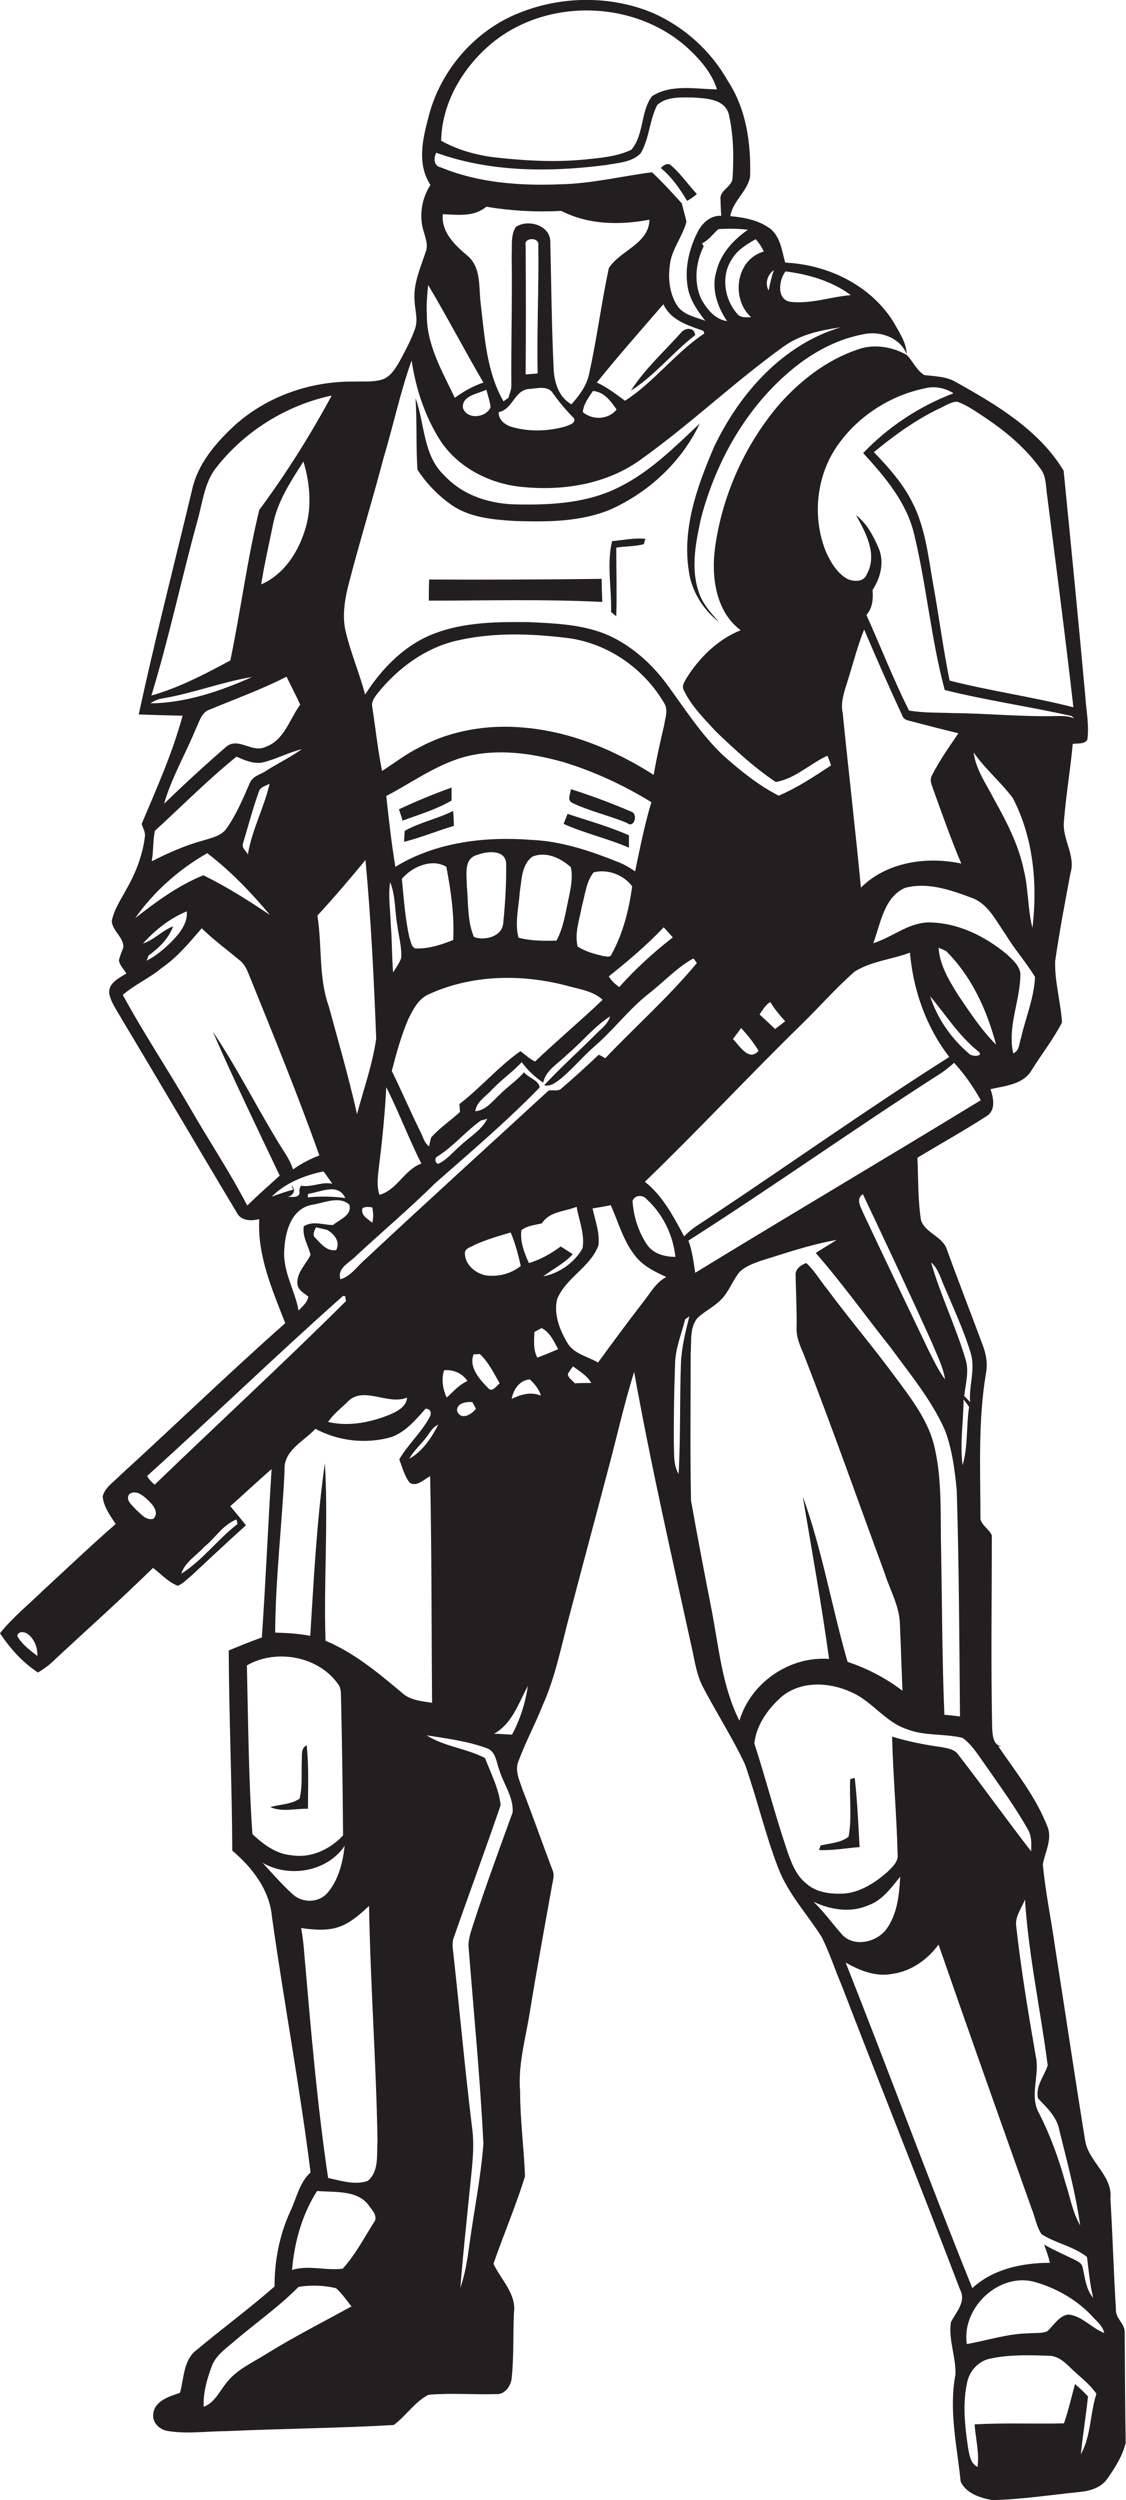 <?xml version="1.0" encoding="utf-8"?>
<!-- Generator: Adobe Illustrator 19.2.0, SVG Export Plug-In . SVG Version: 6.00 Build 0)  -->
<svg version="1.1" id="Layer_1" xmlns="http://www.w3.org/2000/svg" xmlns:xlink="http://www.w3.org/1999/xlink" x="0px" y="0px"
	 viewBox="0 0 346.6 769.2" enable-background="new 0 0 346.6 769.2" xml:space="preserve">
<g>
	<path fill="#231F20" d="M346.2,717.6c0.1-2.7-2.9-4.3-2.7-7.1c-0.7-11.3-1-22.7-1.7-34c0.8-7.2-6.8-11.3-7.8-18.1
		c-3.2-19.7-6.1-39.4-9.2-59.1c-1.2-8.6-3-17.1-3.8-25.7c0.7-3.9,3.1-7.9,1.3-11.9c-3.5-8.9-9.6-16.5-15-24.4c0.2,0,0.6,0,0.9,0
		c-2.6-0.4-2.7-3.8-2.8-5.8c-0.4-19.7-0.1-39.4-0.1-59.1c-0.8-1.9-3-3-3.5-5c0-15-0.8-30,1.7-44.9c0.6-3,0-6.1-1.1-8.9
		c-3.6-9.7-7.4-19.4-10.9-29.1c-1.3-4.1-6.7-5.1-8-9.1c-1-6.4-0.8-12.8-1.1-19.2c7.1-4.3,14.3-8.3,21.3-12.8
		c2.9-1.8,2.1-5.6,1.2-8.3c4.4-1,9.9-1.4,12.5-5.6c3.1-5,6.8-9.7,9.5-14.9c-0.4-6.4-2.3-12.6-2.1-18.9c1.3-9,3-18,4.7-27
		c1.7-5.5-2.6-10.5-2-16c0.6-8,2-15.9,2.7-23.8c1.5-0.3,3.5,0.2,4.5-1.3c0.6-4.4-0.3-8.7-0.6-13.1c-2.1-23.2-4.4-46.5-6.7-69.7
		c-7.5-12.4-20.5-20.2-32.9-27.1c-3-1.9-6.6-1.9-10-2.3c-2.4-1.5-3.5-4.3-5.4-6.2c-4.6-2.6-10.3-3.5-15.3-1.6
		c-9.4,3.2-17.6,9.6-24.1,17c-10.5,12.4-17.4,27.9-19.6,43.9c-1.2,8.9,0.2,19.7,7.9,25.4c-7,2.8-12.6,8.3-16.6,14.6
		c-0.6,1.1-1.7,2.5-0.9,3.9c2.4,5,6.5,9,10.2,13c5.7,5.4,11.5,10.8,18.1,15.2c5.9-1,10.5-5.6,15.9-8.1c0.4,1,0.8,2,1.1,3
		c-5.2,3.4-10.4,6.9-16.1,9.3c-6.3-3.2-11.8-7.7-17-12.3c-6.8-6.4-11.8-14.3-17.3-21.8c-4.6-6.3-10.7-11.8-17.8-15.1
		c-7.8-3.5-16.5-3.8-24.9-4.2c-9.6-0.1-19.6,0-28.7,3.4c-9.2,3.4-16.4,10.7-21.6,18.9c-1.7-6.4-4.3-12.5-5.9-19
		c-1.2-4.7-0.5-9.5,0.6-14.1c3.4-13.3,7.5-26.5,11-39.8c3-10,5.1-20.1,8.6-29.9c1.3,8.7,4.1,17.2,8.8,24.6
		c5.5,8.4,15.2,13.3,25,14.3c12.5,1.3,25.8-0.7,36.3-8.1c15.4-10.9,29-24,44.3-35c5.2-3.8,11.5-5.1,17.7-6
		c-17.9,5.3-31.2,20.4-39,36.8c-5.1,11.9-9.8,24.8-7.8,38c0.8,6.3,4.4,12,9.3,15.9c-2.5-2.9-5.2-5.8-6.3-9.5
		c-2.4-7.3-0.8-15.2,0.8-22.5c4.6-17.5,14-34.2,28.1-45.8c6.5-5.4,14.3-9.5,22.6-10.9c4.9-0.8,10.7,1.4,12.6,6.3
		c-0.1-3.7-2.4-6.9-4.1-10c-7.1-11.3-20.2-17.6-33.3-18.2c-1-3.5-1.4-7.6-4.3-10.2c-3.5-2.8-8.2-3.7-12.6-4.1
		c0.8-4.7,5.2-7.5,6.1-12.1c0.3-10.1-1.1-20.7-6.8-29.4c-5.2-9.3-13.4-16.7-23.1-21C188.1-1.4,173-1.3,160,3.9
		c-13.9,5.4-24.7,18-28.2,32.5c-1.8,6.7-3.4,14.3,0.7,20.5c-2.8,4.3-3.6,9.8-2,14.6c0.5,1.9,1.3,3.8,0.6,5.8
		c-1.6,4.9-3.9,9.8-3.5,15.1c0.1,3,1.2,6,0.1,8.9c-1.2,3.4-2.9,6.5-4.6,9.7c-1.4,2.4-3,5.2-5.9,5.9c-2.8,0.7-5.7,0.4-8.5,0.5
		c-13.3-0.1-26.7,4.6-36.6,13.6c-5.8,5.4-11.3,11.8-13,19.8c-5.5,23-11.4,45.9-16.4,69c4.5,0.2,9,0.3,13.5,0.4
		c-3.1,11.5-8,22.4-12.6,33.3c0.4,1.3,1.2,2.5,1,3.9c-0.7,5.7-2.8,11.2-5.7,16.2c-1.7,3.2-3.8,6.2-4.5,9.8c0.2,3,3.5,4.8,3.6,7.9
		c-0.4,1.4-1.1,2.7-1.4,4.2c0.3,1.6,1.5,2.7,2.3,4c-2.2,1.4-5.5,2.9-5.3,6c0.5,3,2.5,5.5,3.9,8.1c11.9,19.8,23.5,39.7,35.4,59.5
		c1.3,2.6,4.4,2.6,6.9,2c-0.6,11.3,4,21.7,8,32C70.5,422.4,54,438.4,37,453.9c-1.9,2-4.7,3.7-5.4,6.5c0.3,3.2,2.3,5.9,4,8.5
		c-7.6,6.6-14.8,13.5-22.2,20.3c-4.5,4.4-9.5,8.4-13.4,13.3c3.1,4.7,7,9,11.7,12.1c1.4-0.9,2.8-1.8,4-2.9
		c10.5-9.8,21.2-19.3,31.4-29.3c2.5,1.9,4.6,4.3,7.6,5.5c1.6-0.6,2.8-2,4.1-3c5.6-5.2,11.2-10.5,16.9-15.6c-1.5-2-3.2-3.9-4.8-5.9
		c4.3-3.8,8.4-7.7,12.7-11.4c-1.1,17.3-1.8,34.5-3,51.8c-3.4,1.2-6.8,2.6-10.2,4c0.1,20.5,1,41.1,1.1,61.6
		c6.1,5.1,11.5,12.1,12.2,20.3c3.7,26.3,8.6,52.4,11.9,78.7c-3.5,3.1-4.3,8-6.3,12.1c-3.3,7.2-4.8,15.1-4.8,23
		c-8,7-16.6,13.3-24.8,20.2c-3.3,3.3-3.1,8.3-4.3,12.5c-3.2,1.1-7.7,2.4-8.2,6.3c-0.5,2.9,2,5.2,4.8,5.5c5.8,0.9,11.8,0,17.6,0
		c17.2-0.8,34.5-0.9,51.6-1.9c3.8-2.8,6.4-7.1,10.7-9.3c6.9-0.6,13.8,0,20.7-0.2c2.7,0.3,4.7-2.5,4.9-4.9c0.7-6.7,0.4-13.4,0.7-20.1
		c0.8-5.9-4-10.2-6.3-15.1c3.1-9,6.9-17.8,9.7-26.9c-0.3-8.6-1.5-17.3-1.5-26c-0.7-8.4,1.7-16.4,3-24.6c2.1-13,4.5-25.9,6.8-38.8
		c0.3-1.7,0.9-3.4,0.1-5c-3.1-8.2-6-16.5-9.2-24.7c-0.9-2.8-2.5-5.9-1.1-8.9c2.1-5.7,5-11,7.2-16.6c4.1-9,5.9-18.8,8.5-28.4
		c3.8-14.5,7.7-28.9,11.5-43.4c2.8-10.3,5.1-20.9,8.3-31.1c5.2,29,11.8,57.7,18.1,86.5c0.7,3.4,1.3,6.9,2.9,10.1
		c4.2,8.1,9.2,15.8,13.1,24.1c3.7,10.5,6.2,21.4,10.2,31.8c3,8,9,14.3,13.5,21.5c2.4,4.8,4,9.9,6.1,14.8
		c12,31.2,24.5,62.3,36.4,93.5c2,3.8-1.2,6.9-2.8,10.1c-0.8,5.4,1.6,10.7,1.4,16.1c-2.1,11,0.5,22,1.6,32.9c1.6,3.6,6.1,5.1,9.8,5.7
		c9-0.2,18-1.6,26.9-2.5c3.1-0.3,6.5-1.3,8.4-4c2.4-3.4,4.7-7,5.7-11.1C346.3,740.3,346.3,728.9,346.2,717.6z M142.5,125.5
		c-0.4-3.8,4.6-4.3,7.2-5.6c0.5,1.8,1.1,3.6,1.3,5.4C149.6,128.6,143.7,129.2,142.5,125.5z M165.5,114.9c-1.2,0.1-2.5,0.2-3.7,0.3
		c0.1-13.2,0.1-26.5,0-39.7c-0.7-2.5,4.3-2.6,3.9-0.1C165.9,88.5,165.2,101.7,165.5,114.9z M158.8,69.8c-1.7,2.6-1.1,5.9-1.3,8.8
		c0.2,13.4-0.2,26.7-0.1,40.1c0,1.3-0.6,2.5-0.9,3.7c-0.4,0.3-1.2,0.8-1.5,1.1c-5.2-9-5.8-19.7-7-29.8c-0.7-5.1,0.3-11.4-4.2-15.1
		c-3.9-3.3-8-7.2-7.5-12.7c4.6,0.2,9.6,0.9,13.4-2.3c7.6,1.3,15.4,1.7,23.1,1.3c8.4,4.3,18,4.4,27.1,2.7c-0.1,7.4-9.1,9.5-12.5,14.9
		c-2.3,10.8-3.7,21.9-6.1,32.7c-0.8,3.6-3,6.5-5.4,9.2c-4.1-2.3-5.4-7.1-5.5-11.5c-0.6-12.7-0.7-25.5-1-38.2
		C169.6,69.3,162.6,67.3,158.8,69.8z M174.1,131.2c-5.3,1.5-11.1,1.7-16.4,0.2c-2.2-0.6-4.3-2.2-4.2-4.6c4.3-0.8,4.8-6.6,9.1-7.1
		c2.5-0.1,6-1.3,7.6,1.3c2,2.8,4.1,5.3,6.5,7.7C177.3,130.3,175.2,130.7,174.1,131.2z M179.4,126.8c0.2-2.5,1.8-4.5,3.1-6.5
		c3.4,0.2,5.5,3.1,7.3,5.7C187.2,129.2,182.4,129.3,179.4,126.8z M192.4,123.3c-2.8-2-5.5-4.2-8.7-5.6c6.6-8.2,13.6-16.1,20.5-24.1
		c2.3,5,7.6,6.5,12.3,8.2l0.3,0.8C207.9,108.5,201.4,117.5,192.4,123.3z M241.8,83.5c7.1,0.9,14.3,3,20.1,7.3
		c-6.1,0.5-12,2.7-18.2,2.1C239,92.6,239.6,86.3,241.8,83.5z M238.2,83.1c-0.7,2.1-1.2,4.2-1.6,6.3
		C235.4,87.2,236.2,84.6,238.2,83.1z M235.1,77.4c-8.6,2.4-10.2,14.5-3.9,20.2c-1.5,0-3.4,0.3-4.4-1.2c-3.8-4.4-4.9-11.5-1.6-16.5
		c1.6-2.9,4.6-4.7,7.4-6.3C233.6,74.7,234.5,76,235.1,77.4z M230.2,70.7c-4.5,3.1-8.4,7.4-9.7,12.8c-1.6,5.3,0.3,10.9,3.3,15.3
		c-3.7-0.5-6.2-3.7-7.9-6.7c-2.4-5.1-1.8-11.3,0.7-16.3c-0.1-0.2-0.4-0.7-0.5-0.9c2-1,3.4-2.9,5-4.4
		C224.1,70.3,227.2,70.3,230.2,70.7z M150.8,13.8c16.9-14.5,44.3-14,60.8,0.9c3.9,3.6,7.5,7.7,9.1,12.8c-6.6-0.1-14.1-1.7-20,2.1
		c-3.6,4.8-2.4,11.9-6.4,16.5c-4.5,2.1-9.6,2.5-14.5,3c-9.5,0.9-19.1,0.3-28.5-0.8c-5.4-0.8-10.7-2.3-15.5-5
		C136,31.8,142.3,21.1,150.8,13.8z M134.3,47c16.6,6,34.8,6,52.1,3.8c3.7-0.7,8-0.8,10.8-3.6c2.7-4.6,2.7-10.2,5.1-14.9
		c3-2.7,7.4-2.3,11.2-2.3c3.9,0.3,9.4,0.4,10.8,5c1.5,6.4,1.6,13.1,1.2,19.7c-0.1,2.9-4.2,3.8-3.7,6.8c0,1.6,0.1,3.3,0.2,4.9
		c-3.1-0.2-5.6,2-7,4.5c-3,5.6-4.5,12.3-3.1,18.5c0.9,3.5,3,6.5,5.2,9.3c-3.1-1.2-6.9-1.8-8.8-4.9c-2.2-3.6-2.7-8.1-2.1-12.3
		c0.5-4.8,3.9-8.6,5.1-13.3c-0.4-1.9-1-3.7-1.4-5.6c-3-3.3-6-6.6-9.2-9.6c-9.4,1.2-18.6,3.5-28.1,3.7c-12.5,0.5-25.3-0.4-36.9-5.2
		C133.5,51.1,133.4,48.6,134.3,47z M131.8,87.7c5.9,9.9,11.2,20.1,17,30c-3.2,1.1-6.1,2.7-8.8,4.7c-3.9-8.2-8.8-16.5-8.6-25.8
		C131.2,93.6,131.5,90.6,131.8,87.7z M5.3,503.3c0.3-1.5,2.2-1.3,3.2-0.6c2.1,1.6,3.1,4.2,3,6.8C9.2,507.7,6.7,505.9,5.3,503.3z
		 M322.5,635.5c-1.1,3.3-3.8,6.3-3,10.1c2.8,2.9,5.9,5.8,6.6,9.9c2.4,9.7,5,19.3,6.4,29.2c-2.4-4.1-3.1-8.8-4.6-13.3
		c-2-7.3-4.6-14.4-8-21.1c-3.2-5.5,0.3-11.9-1.1-17.8c-2.3-13.3-4.5-26.5-6-39.9c-0.4-3,1.7-5.5,2.7-8.2
		C316.6,601.6,320.3,618.4,322.5,635.5z M290.5,395.4c2.9,6.9,6.1,13.7,8.3,20.9c1.5,5-0.6,10-0.2,15.1c-0.6-0.7-1.2-1.3-1.8-1.9
		c0.4-3.7,1.6-7.6,0.4-11.3c-3-10.1-7.7-19.7-10.6-29.8C288.7,390.2,289.4,392.9,290.5,395.4z M298.3,432.9
		c-0.9,5.9-0.3,12.1-2,17.9c-0.9-6.7,0.3-13.5,0.3-20.2C297.2,431.3,297.8,432.1,298.3,432.9z M286.9,413.2c1.5,3.7,3.4,7.3,4,11.2
		c-2.1-2.8-3.5-5.9-5.1-9c-6.7-14-13.4-28-20-42c-0.8-2-2.5-4.4-0.2-6C272.8,382.6,280,397.9,286.9,413.2z M214,391.6
		c-0.5-3.3-0.9-6.7-2.1-9.9c25.9-16.5,50.9-34.3,76.8-50.9c1.8-1.1,3.4-2.4,5-3.8c3.2,3.5,5.9,7.4,8.2,11.5
		C272.6,356.4,243.1,373.8,214,391.6z M286.3,306.5c4.8,5.7,8.8,12.1,14.6,16.8c2.5,1.8-2,2-2.8,0.7
		C292.7,319.4,288.5,313.3,286.3,306.5z M294.9,306.1c-2.8-4.5-5.6-9.1-6-14.5c0.6,0.2,1.7,0.7,2.3,1c7.9,7.8,12.6,18.2,15.4,28.8
		C302,316.8,298.5,311.4,294.9,306.1z M314.3,319.3c-0.6,1.7-0.5,4-2.4,4.8c-1.9-8.2,2.2-16.3,2.2-24.5c-0.3-2.6-2.5-4.4-4.3-6.1
		c-6.8-5.6-15.2-9.7-24.1-9.7c-6.3,0.2-11.1,4.6-16.9,6.4c2.3-6,3.2-14,9.7-17c6.9-1.9,14.1,0.6,20.5,3c5.2,1.8,7.6,7.2,10.6,11.4
		c2.7,4.5,6.3,8.5,9,13C318.3,307.1,315.7,313.1,314.3,319.3z M287.2,242.7c2.8,7.7,5.5,15.5,8.7,23c-10.6-2.3-23-0.5-30.9,7.4
		c-1.7-17.9-3.8-35.8-5.6-53.7c-0.8-3.6,0.7-7.1,1.7-10.5c1.6-5.1,2.9-10.3,4.9-15.2c3.8,8.9,7.7,17.8,11.8,26.6
		c0.5,1.4,2.2,1.4,3.4,1.8c4.6,1.2,9.2,2.4,13.8,3.5c-2.9,4.3-5.9,8.5-8.2,13.1C286.1,240.1,286.8,241.5,287.2,242.7z M317.8,285.5
		c-1.5-5.9-1.2-12.1-2.7-18c-1.6-7.6-5.2-14.6-9-21.4c-2.4-4.7-5.7-9.2-6.4-14.6c3.5,5.1,8.4,9.1,12.1,14.1
		C318.1,257.8,319.4,271.9,317.8,285.5z M294.7,123.6c3.3,1.2,6.1,3.3,9,5.2c6.2,4.2,12,9.1,16.5,15.3c1.7,2.1,1.7,4.8,2,7.4
		c2.8,22,5.7,44.1,8.2,66.1c-12.6-3.2-25.5-5-38.1-8.2c-2-9.9-3.3-20-5.1-29.9c-1.5-8.5-2.4-17.3-6.4-25
		c-2.9-5.8-7.3-10.7-11.8-15.4c6.2-5.1,12.7-9.8,19.9-13.3C290.8,125,292.6,123.6,294.7,123.6z M254.3,169.9
		c-4.2-10.2-3.2-22.5,2.8-31.8c6.2-9.5,16.4-16.3,27.5-18.6c3-0.8,6.2-0.2,8.9,1.5c-10.5,4-20.1,10.3-27.8,18.4
		c6.7,7.3,13.4,15.2,15.7,25c3.8,15.8,5.2,32.2,9.4,47.9c12.9,3.2,26.1,5.1,39.1,8c0.2,0.2,0.5,0.5,0.7,0.7c-1.6-0.7-3.3-0.7-5-0.7
		c-10.7,0.3-21.3-0.8-32-0.9c-4.6-0.2-9.3,0-13.8-0.8c-4.8-9.6-8.7-19.6-13.1-29.4c1.9-2.1,2.1-4.9,1.9-7.7c2.5-3.8,3.7-8.7,1.8-13
		c-1.6-3.7-3.6-7.5-6.9-10c3,5.4,6.7,12.1,3.3,18.2c-0.9,2.4-3.8,2.3-5.8,1.5C257.8,176.5,255.8,173.2,254.3,169.9z M237.1,308.3
		c1.3,2.1,2.9,4.1,4.6,5.9c-1,0.8-2.1,1.6-3.1,2.4c-1.6-1.5-3.2-3-4.8-4.5C234.8,310.7,235.6,309.2,237.1,308.3z M228.1,316.3
		c2,2.1,3.9,4.5,5.4,7c-3,3.5-5.9-1.7-7.9-3.6C226.4,318.6,227.3,317.5,228.1,316.3z M247,314.9c5.4-5.3,10.4-11,16.1-16
		c5.2-3.2,11.4-3.7,17-5.8c1,11.6,5,22.9,12.1,32.1c-24.8,15.7-48.7,32.7-73.1,48.9c-2.9,2-6.1,3.7-8.5,6.3
		c-3.3-6.1-6.6-12.5-12.1-16.8C215,347.7,230.6,330.9,247,314.9z M207.9,386.7c-3.3,0-6.7-0.9-8.7-3.7c-2.7-4-4.2-8.8-4.5-13.5
		c0.7-1.9,3.2-2,4.4-0.5C204.1,373.6,207.2,380.1,207.9,386.7z M214.5,296.3c-8.7,10.5-18.9,19.5-28.2,29.3c-0.7-0.4-1.3-0.8-2-1.1
		c-3.7,3.5-7.5,7-11.4,10.3c-1,1.1-2.7,0.5-4,0.7c-18.8,17.3-37.7,34.4-56.4,51.9c-2.5,2.1-4.4,5.2-7.7,6.2c-1.1-3.5,2.7-5,4.7-7.1
		c8.1-7.5,16.6-14.7,24.5-22.5c10.9-9.6,22-19,32.1-29.4c-0.1-2.2-3.5-3-4.8-4.7c-2.2,2.6-5.2,4.5-7.5,6.9c-2.2,2-4.2,4.8-7.5,5.1
		c0.4-3,3.2-4.5,5-6.5c2.9-3.1,6.4-5.5,9.3-8.6c1.8,2.5,4.1,4.6,6.6,6.3c0.8-3.9,4.7-5.9,7.3-8.6c4.6-3.8,8.3-8.6,13.3-11.8
		c-0.7,2.5-2.9,3.9-4.6,5.7c-5.2,5.2-10.7,10.1-15.7,15.5c2,0.5,3.6-0.9,5.1-2c3.6-3,6.7-6.7,10.2-9.8c6.1-5.2,10.9-11.8,17.3-16.7
		c4.4-3.5,8.4-7.8,13.3-10.5C213.7,295.1,214.2,295.9,214.5,296.3z M172.6,383.5c-3,2.2-6.3,4.1-9.8,5.1c-1.4-3.1-2.8-6.7-2.3-10.1
		c1.7-1.4,4.2-1.6,6.3-2.1c2.3-3.7,7-3.6,10.7-5.1c0.7,4.2,2.6,8.5,1.8,12.8c-2.5,4.4-7.2,7.7-12.1,8.6c3.1-2.3,6.5-4,9.1-6.8
		C175,385,173.8,384.3,172.6,383.5z M145.4,431.4c0.3,0.5,0.8,1.5,1.1,2c-1.3,1.8-4.6,3.8-5.8,0.7
		C140.5,431.7,143.5,431.2,145.4,431.4z M137.5,430c-1.2-2.6-1.7-5.6-0.8-8.4c2.8-0.3,5.6,0.9,7.2,3.3
		C141.3,426,139.5,428.2,137.5,430z M145.8,416.7c0.5,0,1.4-0.1,1.9-0.1c2.7,2.5,4.3,5.9,6.1,9c-1,0.8-2.3,3-3.6,1.4
		C147.6,424.4,144.2,420.5,145.8,416.7z M149.6,392.4c-3.3-0.6-6.6-3.4-6.5-7c0.2-1.5,2-1.7,3-2.4c3.6-1.6,7.3-2.7,11.1-3.8
		c1.4,3.3,2.3,6.8,3.1,10.3C157.3,391.9,153.4,392.9,149.6,392.4z M134.9,438.3c-2,4-4.9,8.3-8.9,10.5c1.6-2.9,4.3-5,6.1-7.8
		C132.8,439.9,133.7,438.9,134.9,438.3z M125.3,430c-0.2,2.7-2.8,4.1-5,5.1c-6,2.5-12.8,3.9-19.3,2.4c1.5-2.3,3.7-4,5.7-5.9
		C111.6,426,119.2,432.5,125.3,430z M111.6,371.7c1-0.5,2-0.4,3-0.2c0.3,1.6,0.4,3.2,0,4.7C113.2,375,110.9,373.9,111.6,371.7z
		 M141.6,342.1c-2.9,2.7-6.3,4.9-8.9,7.9c-0.2,0.7-0.5,2-0.6,2.7c-1.6-1.1-1.9-3.1-2.8-4.7c-3-6.1-5.7-12.4-8.7-18.5
		c1.4-5.4,2.9-10.9,5.1-16c1.5-3,3.1-6.2,6.3-7.6c13.1-6,28.3-6.3,42.2-2.7c3.8,1.1,8.3,1.6,11.3,4.4c-6.8,6.5-14,12.5-20.8,19
		c-1.7-0.8-3-2.1-4.5-3.2c-6.8,4.8-12.2,11.2-18.8,16.3C141.5,340.3,141.5,341.5,141.6,342.1z M148.1,344.7c0.5-0.1,1.4-0.3,1.9-0.5
		c-1.8,3.6-5.5,5.6-8.3,8.3c-2.3,1.9-4.1,4.4-6.9,5.6c-1-0.5-1.1-1.9,0-2.4C139.6,352.7,143.3,348.1,148.1,344.7z M120.3,284.6
		c-0.1-4.4-0.9-8.8-0.2-13.2c1.7,4.3,1.4,8.9,2.2,13.3c0.4,3.3,1.4,6.6,1.2,10c-0.5,1.6-1.6,3-2.5,4.5
		C120.6,294.3,120.7,289.4,120.3,284.6z M123.7,270.4c3.1-3.7,9.2-6.4,13.7-3.7c1.4,7.4,2.5,15,2.1,22.5c-3.7,1.5-7.7,2.8-11.7,2.6
		c-1.3-0.6-1.3-2.2-1.8-3.4C124.7,282.5,124.3,276.5,123.7,270.4z M147,263c2.9-1.1,8.5-1.7,8.8,2.6c0.1,6.1-0.3,12.3-0.9,18.5
		c-0.4,4.1-5.7,5.4-9,4.2c-2.1-4.9-1.7-10.5-2.2-15.7C143.7,269.2,142.6,264.1,147,263z M160,274.4c0.6-3.7,0.5-8.2,3.8-10.8
		c4.2-1.8,8.8,0.4,11.9,3.2c0.7,3.1,0,6.3-0.6,9.3c-1,4.5-1.6,9.2-3.8,13.3c-3.9,0.1-7.9,0.1-11.7-0.9
		C158.4,283.9,159.7,279.1,160,274.4z M177.8,291.2c-1-4.1,0.6-8.3,1.3-12.3c1-3.6,1.3-7.5,3.6-10.5c4.3-1.1,9.2,0.7,11.9,4.3
		c-1,7.2-2.8,14.4-6.3,20.8c-0.4,1.3-1.9,0.7-2.8,0.6C183,293.5,180.2,292.8,177.8,291.2z M190.7,265.4c-8.7-3.5-17.7-6.6-27.2-7
		c-14.3-1.1-29.4,0.7-41.8,8.3c-1.2-7.2-2-14.5-2.8-21.8c7.9-4.1,15.3-9.6,24-12c10.1-2.7,20.7-1.2,30.6,1.6
		c9.5,2.9,18.5,7.1,27,12.3c-2.1,7-3.5,14.1-5,21.3C193.9,267,192.4,266.1,190.7,265.4z M129.7,358c-5.3,1.9-7.5,8.2-12.9,9.6
		c-1-3-0.4-6.1-0.1-9.1c1-8,1.8-16,2.2-24C122.8,342.2,125.8,350.3,129.7,358z M207.1,288.4c-5.9,4.6-11.5,9.7-16.5,15.3
		c-1.2-0.9-2.4-1.9-3.2-3.3c5.9-4.7,11.7-9.6,16.9-15.1C205.3,286.4,206.2,287.4,207.1,288.4z M116.4,213.1
		c6.1-7.5,14.3-13.6,23.8-15.9c11.3-2.7,23.1-2.3,34.5-0.9c12.5,1.6,23.7,9.5,29.9,20.3c1.1,2.1,0.1,4.5-0.2,6.7
		c-1.2,5-2.3,10-3.2,15.1c-11.9-7.6-25.3-13.2-39.5-14.5c-11.2-1.1-22.8,0.7-32.7,6.1c-4.1,2-7.6,4.8-11.4,7.2
		c-1.3-6.5-2-13.1-3-19.6C114.2,215.8,115.4,214.4,116.4,213.1z M112.5,264.6c1.7,18.3,2.6,36.6,3.3,54.9c-1.1,8-3.9,15.6-5.9,23.3
		c-2.5-11.2-5.7-22.2-8.7-33.2c-3.2-9-2-18.6-3.5-27.9C102.8,276.2,107.7,270.4,112.5,264.6z M106.3,368.6
		c-3.8-0.5-7.7-0.6-11.6-0.2c0-0.3,0.1-0.8,0.2-1.1C98.7,366.8,104,363.8,106.3,368.6z M60.7,160.5c1.6-5.5,2.1-11.6,5.6-16.3
		c8.8-11.4,21.7-19.5,35.8-22.5c-6.6,12.2-14,24-22.3,35.2c-3.7,15.2-5.7,30.9-8.9,46.3c-7.8,4.2-15.8,8.4-24.3,10.8
		C52,196.4,55.8,178.3,60.7,160.5z M93.7,163.6c-2.2,6.8-6.6,13.3-13.3,16.2c1-6.4,2.5-12.8,3.8-19.2c1.5-6.8,5.5-12.8,9.2-18.6
		C95.5,148.9,96.1,156.6,93.7,163.6z M46.3,216.4c1.3-0.9,2.7-1.4,4.2-1.6c9.2-1.6,17.9-5,27.1-6.5
		C67.7,212.7,57.1,216.3,46.3,216.4z M60.3,224.2c1.1-2.2,1.7-5.1,4.3-5.9c7.9-3.3,16-6.2,23.6-10.1c1.4,2.9,2.9,5.7,4.2,8.6
		c-3.3,4.5-4.9,11-10.7,13c-4,2-8.3-3.1-12-0.1c-6.6,5.7-13,11.6-19.2,17.6C52.8,239.3,57.1,232,60.3,224.2z M47.7,255.6
		C56,248,64,239.9,72.8,232.8c2.5,1.1,5.2,2.3,8,1.8c4.2-1,8-3.1,12.1-4.1c-3.5,2.5-7.3,4.3-10.9,6.6c-1.7,1.2-4.2,1.6-5.1,3.8
		c-2.1,4.8-4.1,9.6-7.1,13.9c-1.6,2.4-4.7,3-7.3,3.8c-5.5,1.5-10.7,3.8-15.8,6.4C47.3,261.8,47,258.6,47.7,255.6z M83,241.1
		c-1.7,7.4-5.5,14.3-6.7,21.8c-0.5-1.1-2-2-1.5-3.4c1.6-5.3,3-10.7,4.9-16C80.1,242.1,81.9,241.8,83,241.1z M63.8,262.5
		c7.2,5.5,13.5,12.1,19.3,19c-6.6-4.4-13.3-8.7-20.5-12.2c-7.7,3.1-14.5,8.1-21,13.2C47.3,274.4,55,267.5,63.8,262.5z M44,290.3
		c3.7-4.1,8.3-7.8,13.5-9.9c0.3,3.4-1.9,6.4-4.2,8.8c-2.4,2.5-5.1,4.8-8.2,6.4c0.2-0.4,0.5-1.2,0.6-1.6c3.2-2.3,6.2-5.2,7.6-9
		C49.9,286.3,47.4,289.2,44,290.3z M76.1,370.9c-5.4-10.4-11.9-20.1-17.7-30.2c-6.7-11.6-14.2-22.8-20.6-34.6
		c3.7-3.2,8.3-5.2,12-8.3c4.8-3.3,8.5-7.8,12.3-12.2c3.6,3.6,7.7,6.5,11.6,9.8c1.6,1.2,2.4,3.1,3.1,4.9
		c7.4,18.3,14.9,36.6,21.5,55.2c-2.9,1.1-5.6,2.5-8.1,4.3c-1.1-3.5-3.5-6.4-5.3-9.6c-6.6-10.9-12.3-22.3-19.4-32.8
		c6.5,14.9,13.6,29.6,20.6,44.3C82.8,364.7,79.4,367.7,76.1,370.9z M99.6,360.4c0.9,1.3,1.8,2.5,2.7,3.8c-3.3-0.7-6.4,1.2-9.6,0.6
		c-0.6,0.7-0.6,1.6-0.5,2.5c-0.7,1.4-2.5,0.8-3.7,1c1.8-0.5,2.8-2.2,1.2-3.6l0.6,1.3c-2.3,0.6-4.5,1.4-6.7,2.2
		C87.8,364,93.7,361.6,99.6,360.4z M87.5,384.5c0.3-5.5,2.1-12.5,8.4-13.8c3.7-0.5,8.4-2.9,11.6-0.1c1,3.3-3,4.6-5,6.3
		c-3,0-6.2-1.4-9,0.4c-0.5,3.2,1.4,5.9,2.1,8.8c-1.5,3-4.6,5.7-4,9.3c0.4,1.7,2,2.5,3.3,3.5c-0.3,1.9-1.8,3-3,4.3
		C90.8,397,87,391.2,87.5,384.5z M103.5,384.6c-2.8,0.5-4.6-1.8-6.3-3.6c-1.2-0.9-0.5-2.3,0.1-3.4c1.1,0.3,2.2,0.5,3.4,0.8
		C102.9,379.7,104.8,382,103.5,384.6z M47.2,467.3c-2.3,0.6-3.9-1.6-5.4-2.9c-1.1-1.3-3.3-2.8-2-4.7c2.1-1.5,4.3,0.5,5.8,1.9
		C47.1,463,49.1,465.4,47.2,467.3z M72.8,467.5c0.1,0.3,0.2,1,0.3,1.4c-6.1,4.7-10.7,11.1-17.3,15.3c1.1-3.6,4.7-5.6,7.1-8.3
		C66.3,473.2,68.6,469.1,72.8,467.5z M47.6,456.8c-0.9-0.8-1.8-1.6-2.3-2.7c20.3-18.3,39.9-37.3,60.3-55.4l0.7,0.1
		c0,0.4,0.1,1.1,0.2,1.5C87.2,419.5,67.2,437.9,47.6,456.8z M76,512.4c9.1-5.3,22.6-2.8,28.5,6.4c0.6,1.5,0.4,3.1,0.5,4.7
		c0.3,13.7,0.5,27.5,0.6,41.2c-4,4.3-9.9,7.1-15.9,6.1c-4.8-0.4-8.7-3.4-12-6.5C76.5,547.1,76.4,529.7,76,512.4z M80.8,573.1
		c8.2,4.8,19.9,2.8,25.3-5.2c-0.6,5.2-1.9,10.6-5.4,14.6c-2.7,3-7.6,3-10.5,0.4C86.9,579.9,83.9,576.5,80.8,573.1z M82.2,724.1
		c-4.4,2.8-9.6,5-12.8,9.4c-2,2.6-3.5,5.8-6.7,7c-0.2-4.3,1-8.5,2.5-12.5c1.2-3.2,4-5.2,6.5-7.3c6.7-5.8,14-10.8,20.2-17.1
		c3.8-0.6,7.7-0.5,11.5,0.4c1.9,1.6,3.2,3.7,4.8,5.6C99.5,714.4,90.6,718.9,82.2,724.1z M115,683.9c-3,4.8-5.7,9.9-9.5,14.1
		c-5.1,0.7-10.5-1.2-15.6,0.4c0.7-8.5,3.1-17.1,7.7-24.3c5.5,0.5,12.9-0.5,16.3,5C115,680.4,116.4,682.3,115,683.9z M113.2,671
		c-4,1.4-8.3-0.1-12.2-0.9c-3.4-22.8-5.3-45.7-7.3-68.6c-0.2-2.8-0.5-5.6-1-8.3c4.2,0.6,8.8,1,12.8-0.8c3.1-1.4,5.6-3.7,8.1-6
		c0.4,24.1,2.2,48.1,2.6,72.2C115.9,662.7,116.8,668,113.2,671z M123.6,520.7c-7.3-6.1-14.6-12.2-23.4-15.9
		c-0.6-18.2,0.9-36.4-0.2-54.6c-2.5,17.6-3.4,35.4-4.5,53.1c-3.6-0.7-7.2-0.9-10.8-1c0.1-16.6,2.1-33.2,2.9-49.8
		c-0.5-6.2,5.9-9,9.5-12.9c7,3.8,15.7,4.8,23.5,2.5c4.3-1.6,7.4-5.3,10.4-8.7c1.3,0.1,1.8,0.8,1.5,2.1c-2.5,5-6.8,8.7-9.6,13.5
		c0.9,2.4,1.6,5.1,3.2,7.2c2.2,1.4,4.4-1.1,6.3-2c0.5,23.2,0.4,46.5,0.6,69.7C129.7,523.4,126.1,523.1,123.6,520.7z M157.8,557.6
		c-4.2,11.6-8.5,23.2-12.3,35c-0.6,1.9-1.3,3.9-1.3,6c1.6,20.3,3.6,40.7,4.6,61c-0.8,10.4-2.9,20.6-4.3,30.9
		c-0.6,4.5-1.3,9.1-2.8,13.4c0.8-10.1,1.9-20.2,2.9-30.3c0.6-6.3,1.6-12.7,0.7-19.1c-2.2-17.9-3.8-35.9-5.8-53.9
		c-0.2-1.6-0.4-3.3,0.3-4.8c4.7-13.5,9.7-26.9,14.3-40.4c-0.5-5-3-9.8-4.8-14.5c-5.8-3-12.5-3.5-18-7c6.3,1,12.8,1.8,18.9,4.1
		c2.5,1.2,2.6,4.3,3.5,6.6C155,548.9,158.1,552.9,157.8,557.6z M157.6,533.7c-1.8-0.1-3.7-0.2-5.5-0.3c5.6-3.1,7.5-9.4,10.4-14.7
		C161.7,524,160.1,529.1,157.6,533.7z M157.5,430.4c0.5-2.9,2.5-5.8,5.6-6c1.5,1.4,2.8,3,3.4,5C163.5,428.1,160.4,429,157.5,430.4z
		 M165.4,417.7c-1.3-2.4-1-5.2-0.9-7.9c0.6-0.3,1.7-0.9,2.2-1.2c2.6,1.3,3.8,4.1,5.1,6.5C169.7,416,167.6,416.9,165.4,417.7z
		 M176.9,425.6c-0.7-1-2.1-1.6-2.1-2.9c0.5-0.8,1-1.6,1.6-2.3c2,1.5,4.3,2.8,5.6,5.1C180.3,425.5,178.6,425.5,176.9,425.6z
		 M197.9,400.7c-4.7,6.1-9.3,12.3-13.8,18.5c-3.3-1.9-7.7-2.7-9.6-6.3c-2.3-3.9-4.1-8.7-3-13.2c2.7-6.6,10.2-9.8,12.7-16.5
		c0.5-3.9-1-7.6-1.8-11.4c1.9-0.3,3.7-0.6,5.6-1c2.3,5.1,3.8,10.8,7.3,15.3c2.4,3.3,6.1,5.1,9.8,6.8
		C201.8,394.6,200.1,398,197.9,400.7z M209.6,419.5c-0.4,11.3-0.1,22.7-0.7,34c-1.8-3-1.3-6.6-1.5-10c0-8,0.1-16,0.4-24
		c0.1-4.7,2-9.1,3.1-13.6c0.3-0.2,1-0.7,1.3-0.9C211,409.7,209.8,414.6,209.6,419.5z M227.6,529.4c-5.3-10.5-6.3-22.4-8.5-33.8
		c-2.2-11.3-4.4-22.6-6.4-34c-0.3-15-0.1-30-0.1-45.1c0.3-3.7-0.4-8,2.1-11c2.2-2.1,5.1-3.4,7.3-5.7c2.4-2.4,3.5-5.8,5.6-8.4
		c1.7-1.7,4.1-2.6,6.3-3.4c7.8-2.4,15.5-5.1,23.6-6.5c-2.1,1.4-4.3,2.6-6.4,4c8.2,9.4,15.4,19.5,23.2,29.3
		c5.9,8.1,12.5,16,16.6,25.3c2.2,5.9,3,12.2,3.6,18.4c0.7,23.2,0.8,46.4,1,69.6c-1.6-0.2-3.2-0.4-4.8-0.5c-0.7-16.6-0.7-33.3-1-50
		c-0.3-10.8,0.4-21.7-2-32.2c-1.8-8.1-7-14.8-11.8-21.3c-6.9-9.4-14.4-18.2-21.3-27.5c-2.2-2.7-3.9-5.7-6.4-8
		c-1.6,0.5-3.5,1.9-3.3,3.8c0.1,5.4,0.4,10.8,0.3,16.2c-0.1,2.9,1.1,5.5,2.2,8.1c8.7,22.3,16.6,44.8,24.9,67.3
		c1.6,5.1,4.5,10,4.7,15.5c0.3,6.9,0.5,13.8,0.8,20.7c-5.1-3.9-10.9-6.9-16.9-8.9c-4.9-16.9-7.8-34.4-13.8-50.9
		c2.8,16.6,5.8,33.3,8.1,50C243,509.5,231.1,517.7,227.6,529.4z M241.9,568.2c-3.5-10.5-6.3-21.3-9.7-31.8
		c0.6-5.6,4.1-10.5,8.2-14.2c6-5.2,15-4.7,21.8-1.5c6.3,2.8,10.3,9.1,16.9,11.3c5.5,2.2,11.5,1.3,17.2,2.7c2.9,2.1,4.8,5.3,6.9,8.2
		c4.5,6.5,9.2,12.9,13.1,19.8c1.3,2.1,1.2,4.5,1.1,6.9c-7.6-9.8-14.8-19.9-22.4-29.7c-1.2-1.8-3.5-2-5.4-2.4
		c-5.1-0.7-10.1-1.7-15-3.2c0.3,12.1,1.4,24.1,1.7,36.2c0.3,2.3-1.7,4-3.2,5.5c-3.8,3.3-8.4,6.3-13.5,6.6c-3.9,0.2-8.2-0.3-11.3-3
		C244.8,576.9,243.3,572.4,241.9,568.2z M259.1,595.1c-2.9-3.3-5.5-6.9-8.7-10c5.2,2.5,11.5,3.5,16.9,1.1c4.3-1.5,7-5.4,9.8-8.8
		c-0.3,5.6-0.9,11.6-4.3,16.2C269.7,597.7,262.7,599.2,259.1,595.1z M260.3,603.8c4.3,2.5,9.3,4.5,14.4,3.5c5.8-0.8,10.8-4.4,14.2-9
		c9.4,27.1,19,54.1,28.6,81.1c1.1,2.6,1.5,5.6,3.1,8c4.4,2.8,9.8,3.7,14,7c0.5,4.2,0.9,8.5,1.9,12.6c-2.3-2.7-2.5-6.3-3.3-9.6
		c-0.3-1.2-1.6-1.7-2.5-2.2c-3.1-1.5-6.3-2.9-9.3-4.6c0.7,1.8,1.3,3.7,1.8,5.6c-8.5,0-17.6,1.9-23.9,7.8
		C285.9,670.8,273.5,637.1,260.3,603.8z M332.7,755.1c0.6-6,1.6-11.9,2.2-17.8c-1.3-1.4-2.6-2.6-4-3.8c-1.1,4-2,8.1-3.4,12.1
		c-9.2,0.2-18.4-0.2-27.5,0.3c0.3,4.4,1.5,8.7,0.9,13.1c-2.2-1.1-2.5-3.7-2.9-5.8c-1-6.8-1.8-13.8-0.2-20.6c0.8-3.3,3.5-6.2,6.9-6.9
		c5.9-1.3,12.1-1.1,18.1-0.9c2.6,0,4.7,1.7,6.4,3.4c2.8,2.8,6,5,8.3,8.3C335.5,742.5,335.9,749.4,332.7,755.1z M328.8,712.1
		c-3,0.5-4.4,3.4-6.5,5.2c-1.8,0.7-3.8,0.4-5.7,0.6c-6.5,0.1-12.7,2.2-19,3.3c-1.7-11.3,10.2-22.4,21.3-19c6.8,2,13.2,5.8,17.9,11.1
		c1.3,1.3,2.7,2.6,3.1,4.5C336,716.3,333.1,712.5,328.8,712.1z"/>
	<path fill="#231F20" d="M211.5,61.8c1.1-0.6,2.1-1.3,3-2.1c-2.8-3-5.1-6.5-8.3-9.1c-1.1-0.4-2,0.3-2.8,1.1
		C206.8,54.5,209.3,58.1,211.5,61.8z"/>
	<path fill="#231F20" d="M209.5,102.5c-5.2,5.8-11.1,11.1-15.3,17.7c7.4-4.7,12.9-11.8,19.8-17.1
		C213.7,100.5,210.7,100.8,209.5,102.5z"/>
	<path fill="#231F20" d="M190.9,149.7c-9.6,5-20.7,5.7-31.3,5.5c-8.4,0-17-2.6-22.8-8.9c-6.6-6.1-6-15.9-8.9-23.8
		c0.5,7.3,0.1,14.7,0.6,22c2.7,4.2,6.3,7.9,10.4,10.8c5.7,4,13,4.6,19.7,5c9.8,0.3,20,0.3,29.2-3.5c11.9-5.3,22-14.7,27.6-26.5
		C207.8,137.4,200.3,145,190.9,149.7z"/>
	<path fill="#231F20" d="M188.4,166.5c-1.7,7.1-0.1,14.5-0.3,21.8c0.4,0.3,1.2,1,1.6,1.3c0.2-7,0-14.1,0-21.1
		c2.8-0.5,5.8-0.3,8.5-1.1c0.1-0.4,0.3-1.2,0.5-1.6C195.2,165.4,191.8,166.2,188.4,166.5z"/>
	<path fill="#231F20" d="M132.1,178.3c-0.1,2.2-0.1,4.3-0.1,6.5c17.8,0,35.6-0.5,53.4,0.4c-0.1-2.3-0.2-4.7-0.2-7.1
		C167.4,178.3,149.7,178.4,132.1,178.3z"/>
	<path fill="#231F20" d="M139,242.3c-5.5,2-10.9,4.2-16.2,6.7c0.4,1.2,0.8,2.3,1.1,3.5c5.1-1.9,10.3-3.4,15.1-6.2
		C139,245,139,243.6,139,242.3z"/>
	<path fill="#231F20" d="M194.5,249.8c-6.1-2.6-12.4-5-18.8-7c0,1.3-1.3,3.3,0.4,4.2c5.4,2.6,11.4,3.9,16.9,6.2
		C195.2,255,196.4,250.6,194.5,249.8z"/>
	<path fill="#231F20" d="M124.6,255.6c-0.1,0.9-0.2,2.6-0.2,3.4c5.2-1.3,10.2-3.4,15.3-4.9c0-1.5-0.1-3.1-0.2-4.6
		C134.7,251.9,129.3,253,124.6,255.6z"/>
	<path fill="#231F20" d="M173.5,253.5c6.5,2.9,13.6,4.5,20.1,7.3c0-1.3,0-2.6,0-3.8c-6.1-2.7-12.6-4.5-18.9-6.6
		C174.3,251.4,173.9,252.4,173.5,253.5z"/>
	<path fill="#231F20" d="M94.8,556.5c0-6.5,0.3-13-0.4-19.5c-1.8,0.8-1.4,2.9-1.5,4.5c-0.2,3.9,0.3,8-0.7,11.9c-2.6,1.8-6,1.7-9,2.6
		C86.9,557.6,91,556.4,94.8,556.5z"/>
	<path fill="#231F20" d="M263.1,547c-0.3,0.1-1,0.3-1.4,0.4c-0.3,5.9,0.6,11.9-0.5,17.7c-2.4,1.9-5.7,2-8.6,2.7
		c-0.1,0.3-0.4,1-0.5,1.4c4.2,0.2,8.3-0.6,12.5-0.9C264.2,561.2,263.9,554.1,263.1,547z"/>
</g>
</svg>
